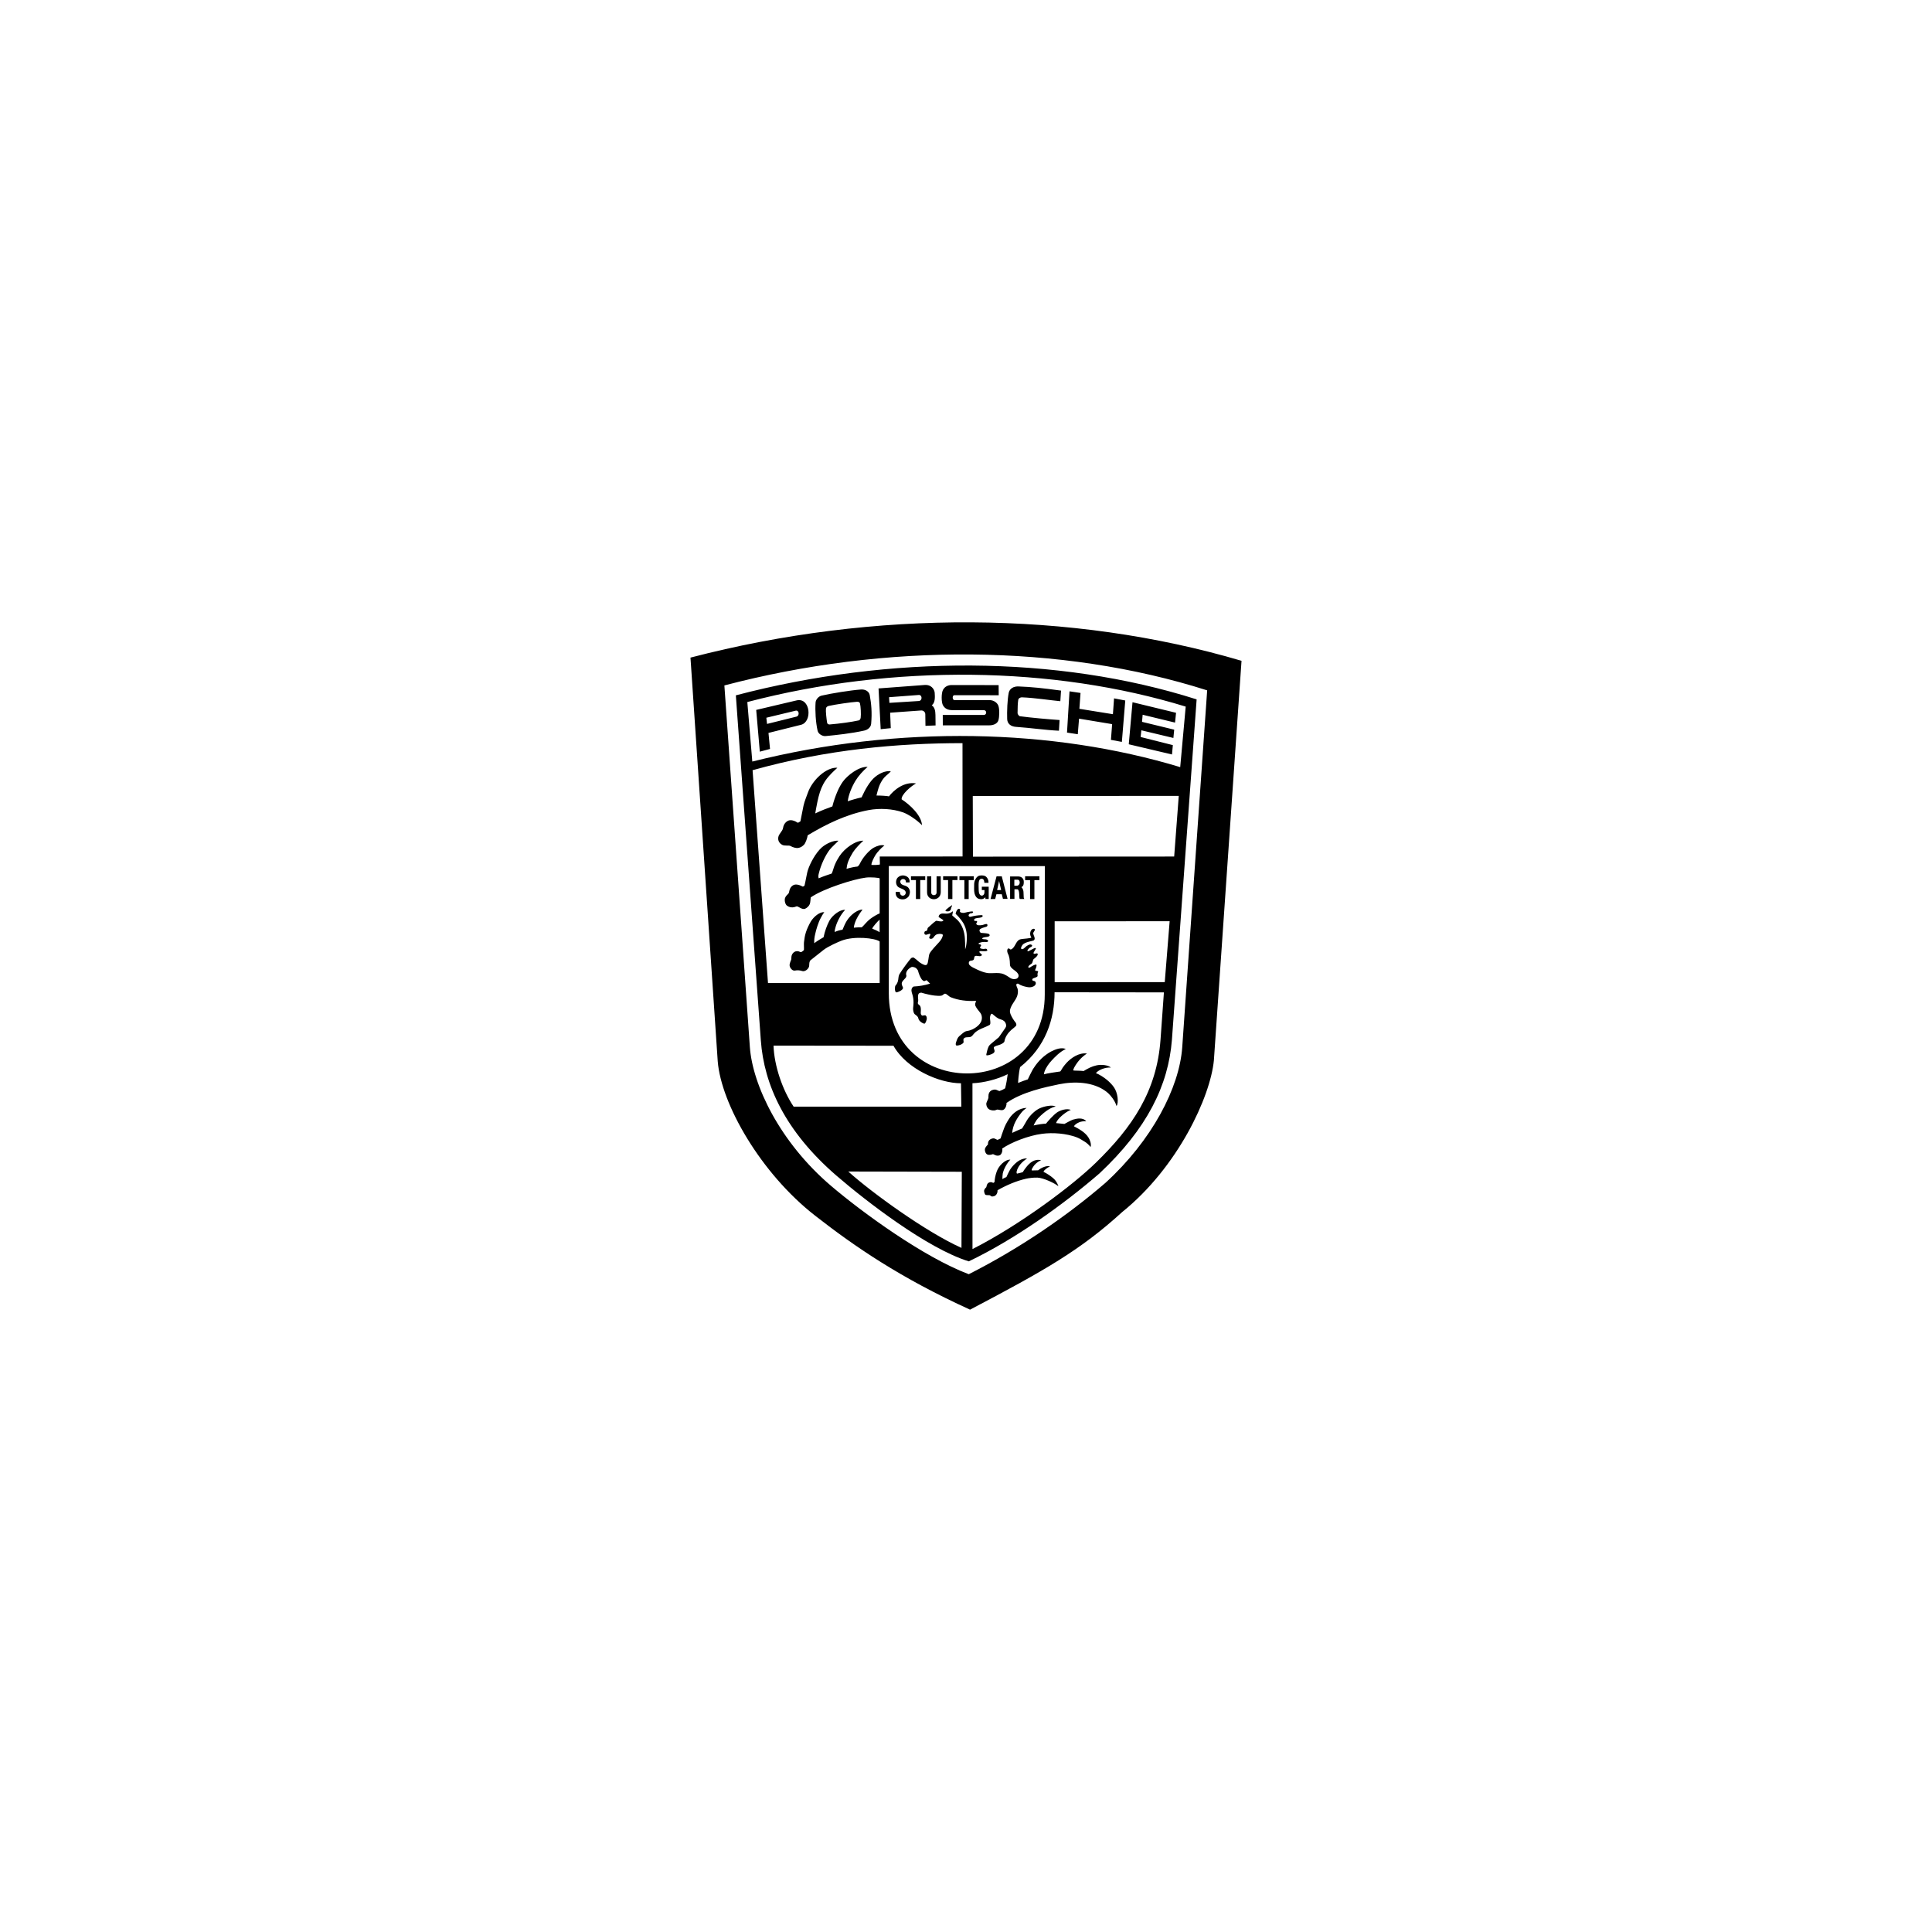 <svg width="64" height="64" viewBox="0 0 64 64" fill="none" xmlns="http://www.w3.org/2000/svg">
<path fill-rule="evenodd" clip-rule="evenodd" d="M37.171 40.153C35.8 41.404 34.62 42.078 32.134 43.384C29.819 42.33 28.309 41.291 26.999 40.268C25.189 38.856 23.889 36.565 23.776 35.16L22.873 21.784C28.991 20.191 35.498 20.227 41.127 21.89L40.211 35.131C40.094 36.33 39.023 38.662 37.171 40.153ZM39.163 34.692L39.989 22.869C35.145 21.324 29.342 21.301 23.996 22.706L24.84 34.685C24.928 35.93 25.823 37.834 27.54 39.292C28.573 40.171 30.597 41.645 32.092 42.21C33.814 41.338 35.38 40.253 36.621 39.182C38.16 37.778 39.069 36.033 39.163 34.692ZM36.422 38.87C35.233 39.897 33.631 41.048 32.092 41.784C30.717 41.358 28.685 39.788 27.708 38.944C26.003 37.47 25.309 35.927 25.204 34.468L24.376 23.034C29.466 21.696 35.023 21.696 39.64 23.168L38.821 34.449C38.702 35.95 38.005 37.384 36.422 38.87ZM24.756 23.256L24.921 25.227C29.78 24.011 34.871 24.133 39.096 25.412L39.278 23.407C34.899 22.063 29.583 21.99 24.756 23.256ZM36.841 23.988L35.745 23.806L35.703 24.322L35.346 24.268L35.429 22.901L35.794 22.955L35.756 23.48L36.867 23.659L36.904 23.134L37.276 23.205L37.163 24.576L36.801 24.509L36.841 23.988ZM31.551 23.524C31.417 23.524 31.311 23.488 31.24 23.369C31.179 23.272 31.179 22.955 31.24 22.85C31.307 22.728 31.427 22.693 31.526 22.693L33.081 22.695L33.084 23.031L31.614 23.029C31.541 23.029 31.54 23.192 31.62 23.192H32.779C32.914 23.192 33.035 23.274 33.073 23.381C33.115 23.495 33.107 23.755 33.073 23.862C33.04 23.969 32.918 24.028 32.765 24.028H31.232L31.23 23.684H32.595C32.616 23.683 32.634 23.674 32.648 23.659C32.662 23.644 32.669 23.624 32.669 23.604C32.669 23.584 32.662 23.564 32.648 23.549C32.634 23.535 32.616 23.526 32.595 23.524H31.551ZM30.652 23.66C30.652 23.643 30.648 23.627 30.641 23.611C30.634 23.595 30.624 23.581 30.612 23.569C30.599 23.558 30.584 23.549 30.569 23.543C30.552 23.537 30.535 23.534 30.518 23.535L29.487 23.609L29.508 24.121L29.174 24.155L29.103 22.805L30.639 22.69C30.837 22.675 30.953 22.824 30.963 22.948C30.974 23.095 30.98 23.284 30.866 23.363C30.961 23.433 30.986 23.538 30.988 23.685L30.992 24.031L30.657 24.044L30.652 23.66ZM30.433 23.222C30.565 23.215 30.553 23.01 30.433 23.022L29.451 23.096L29.463 23.283L30.433 23.222ZM27.218 23.043C27.533 22.969 28.178 22.866 28.516 22.841C28.671 22.829 28.791 22.909 28.812 23.03C28.862 23.307 28.892 23.593 28.858 23.977C28.848 24.087 28.753 24.175 28.627 24.202C28.194 24.298 27.706 24.349 27.345 24.384C27.254 24.393 27.109 24.321 27.084 24.206C27.021 23.927 26.998 23.538 27.017 23.27C27.025 23.171 27.116 23.066 27.218 23.043ZM28.444 23.865C28.488 23.856 28.507 23.808 28.511 23.774C28.526 23.669 28.513 23.394 28.488 23.302C28.48 23.266 28.45 23.243 28.381 23.248C28.194 23.26 27.699 23.331 27.455 23.384C27.39 23.399 27.365 23.438 27.361 23.472C27.35 23.562 27.377 23.808 27.4 23.945C27.405 23.978 27.447 24.001 27.48 23.999C27.81 23.972 28.2 23.919 28.444 23.865ZM33.859 23.1C33.786 23.098 33.736 23.142 33.731 23.18C33.714 23.293 33.708 23.438 33.708 23.627C33.708 23.652 33.75 23.721 33.786 23.726C34.115 23.772 34.752 23.829 35.1 23.852L35.079 24.206C34.622 24.185 34.145 24.112 33.651 24.078C33.488 24.066 33.37 23.978 33.364 23.822C33.355 23.564 33.37 23.174 33.416 22.947C33.446 22.808 33.58 22.735 33.731 22.739C34.187 22.756 34.55 22.796 35.148 22.877L35.125 23.228C34.834 23.203 34.285 23.117 33.859 23.1ZM26.387 23.202C26.849 23.094 26.919 23.915 26.534 24.01L25.457 24.279L25.508 24.81L25.17 24.9L25.05 23.517L26.387 23.202ZM26.381 23.74C26.492 23.715 26.477 23.517 26.358 23.542L25.386 23.776L25.409 23.981L26.381 23.74ZM37.808 24.192L37.785 24.414L38.852 24.683L38.824 24.993L37.392 24.655L37.516 23.262L38.958 23.612L38.925 23.937L37.852 23.677L37.831 23.912L38.897 24.171L38.87 24.446L37.808 24.192ZM27.479 28.154C27.33 28.353 27.192 28.659 27.128 28.918C27.105 29.006 27.105 29.038 27.12 29.096C27.261 29.033 27.445 28.972 27.552 28.937C27.594 28.844 27.616 28.737 27.653 28.651C27.71 28.517 27.746 28.46 27.805 28.366C27.976 28.103 28.334 27.843 28.6 27.849C28.512 27.925 28.329 28.116 28.256 28.231C28.197 28.326 28.142 28.429 28.099 28.536C28.063 28.632 28.052 28.703 28.042 28.781C28.18 28.741 28.315 28.712 28.403 28.706C28.462 28.674 28.481 28.611 28.514 28.552C28.615 28.363 28.814 28.151 28.94 28.082C29.041 28.026 29.19 27.973 29.297 28.008C29.182 28.093 29.062 28.231 29.008 28.313C28.953 28.401 28.863 28.571 28.867 28.651C28.961 28.659 29.094 28.651 29.148 28.638L29.142 28.374L31.886 28.372L31.884 24.618C29.749 24.618 27.41 24.82 24.93 25.514L25.441 32.565H29.14V31.187C28.991 31.076 28.3 30.996 27.874 31.162C27.771 31.202 27.435 31.347 27.282 31.467L26.853 31.807C26.811 31.842 26.807 31.916 26.807 31.973C26.807 32.099 26.66 32.195 26.578 32.168C26.511 32.145 26.419 32.132 26.335 32.151C26.245 32.17 26.165 32.057 26.158 31.992C26.146 31.912 26.209 31.807 26.213 31.773C26.217 31.74 26.196 31.612 26.314 31.534C26.367 31.5 26.442 31.502 26.495 31.53C26.511 31.54 26.529 31.542 26.547 31.538C26.566 31.53 26.618 31.485 26.631 31.473C26.637 31.397 26.625 31.277 26.633 31.21C26.65 31.08 26.658 31.006 26.698 30.879C26.732 30.771 26.807 30.612 26.862 30.522C26.962 30.36 27.158 30.203 27.305 30.217C27.248 30.293 27.229 30.333 27.187 30.412C27.108 30.555 27.036 30.792 27.002 30.952C26.979 31.055 26.967 31.135 26.973 31.244C27.086 31.16 27.204 31.091 27.282 31.047C27.319 30.858 27.393 30.654 27.473 30.503C27.569 30.322 27.826 30.125 27.995 30.14C27.836 30.312 27.723 30.551 27.681 30.704C27.664 30.765 27.643 30.836 27.653 30.874C27.716 30.839 27.846 30.805 27.909 30.799C27.951 30.694 28.008 30.568 28.056 30.494C28.205 30.265 28.439 30.125 28.573 30.131C28.468 30.272 28.378 30.4 28.314 30.589C28.294 30.645 28.285 30.704 28.285 30.732C28.367 30.719 28.495 30.719 28.547 30.719C28.642 30.633 28.711 30.53 28.825 30.442C28.921 30.367 29.098 30.266 29.14 30.259V29.1C29.14 29.075 28.837 29.052 28.686 29.071C28.285 29.119 27.282 29.434 26.858 29.726C26.849 29.751 26.851 29.89 26.822 29.955C26.797 30.014 26.734 30.075 26.673 30.102C26.564 30.15 26.438 30.005 26.383 30.026C26.326 30.047 26.204 30.096 26.072 30.003C26.013 29.961 25.982 29.843 26.003 29.755C26.022 29.692 26.076 29.642 26.117 29.602C26.156 29.564 26.129 29.417 26.266 29.329C26.362 29.268 26.494 29.318 26.595 29.371C26.616 29.364 26.634 29.353 26.65 29.339C26.663 29.298 26.684 29.176 26.704 29.081C26.727 28.977 26.734 28.911 26.765 28.815C26.841 28.584 27.024 28.252 27.216 28.078C27.366 27.945 27.601 27.838 27.775 27.849C27.758 27.876 27.542 28.069 27.479 28.154ZM27.92 25.894C28.066 25.692 28.447 25.386 28.741 25.404C28.581 25.543 28.44 25.698 28.34 25.862C28.211 26.074 28.106 26.339 28.083 26.544C28.18 26.507 28.409 26.442 28.541 26.414C28.657 26.16 28.81 25.879 28.999 25.728C29.135 25.619 29.329 25.526 29.511 25.547C29.469 25.606 29.4 25.652 29.349 25.7C29.255 25.782 29.19 25.892 29.139 26.005C29.1 26.089 29.035 26.341 29.034 26.353C29.165 26.351 29.398 26.366 29.448 26.381C29.603 26.179 29.941 25.885 30.345 25.952C30.17 26.047 29.849 26.326 29.868 26.479C30.132 26.649 30.525 27.006 30.542 27.336C30.363 27.149 30.067 26.964 29.918 26.912C29.561 26.786 29.135 26.769 28.78 26.834C28.039 26.973 27.384 27.294 26.756 27.67C26.741 27.771 26.685 27.924 26.639 27.976C26.593 28.027 26.525 28.077 26.45 28.088C26.357 28.104 26.261 28.065 26.181 28.023C26.129 27.995 25.994 28.031 25.908 27.985C25.849 27.954 25.757 27.869 25.782 27.733C25.803 27.613 25.923 27.54 25.94 27.426C25.965 27.258 26.087 27.185 26.15 27.174C26.219 27.16 26.29 27.183 26.353 27.212C26.38 27.225 26.408 27.248 26.433 27.256C26.458 27.248 26.494 27.218 26.515 27.208C26.521 27.189 26.584 26.84 26.618 26.687C26.652 26.534 26.712 26.404 26.761 26.261C26.91 25.837 27.37 25.409 27.739 25.432C27.72 25.459 27.602 25.545 27.437 25.736C27.172 26.047 27.105 26.378 27.006 26.945C27.21 26.849 27.388 26.78 27.573 26.714C27.617 26.538 27.676 26.366 27.749 26.2C27.796 26.093 27.854 25.988 27.92 25.894ZM39.048 26.364L32.224 26.369L32.23 28.378L38.896 28.374L39.048 26.364ZM33.008 36.764C32.93 36.804 32.832 36.779 32.792 36.762C32.723 36.733 32.678 36.663 32.672 36.581C32.666 36.516 32.729 36.438 32.743 36.367C32.748 36.338 32.718 36.197 32.838 36.124C32.861 36.111 32.93 36.086 32.977 36.094C33.025 36.103 33.063 36.134 33.111 36.142C33.176 36.119 33.238 36.089 33.296 36.052C33.334 35.905 33.363 35.735 33.382 35.584C33.04 35.754 32.593 35.868 32.214 35.884L32.215 41.377C33.81 40.568 35.559 39.243 36.303 38.515C37.508 37.341 38.32 36.151 38.444 34.436L38.556 32.874L34.934 32.87C34.934 33.756 34.639 34.681 33.792 35.349C33.745 35.542 33.722 35.866 33.726 35.874C33.842 35.826 33.951 35.785 34.047 35.756C34.054 35.744 34.19 35.448 34.251 35.368C34.394 35.147 34.587 34.958 34.822 34.831C34.969 34.757 35.148 34.688 35.307 34.748C35.099 34.847 34.936 35.026 34.839 35.129C34.749 35.225 34.644 35.366 34.596 35.511C34.59 35.536 34.585 35.562 34.581 35.588C34.679 35.557 34.99 35.511 35.12 35.494C35.135 35.492 35.175 35.406 35.206 35.364C35.243 35.313 35.267 35.28 35.328 35.211C35.484 35.041 35.749 34.86 36.007 34.9C35.866 34.99 35.711 35.133 35.587 35.358C35.57 35.393 35.547 35.44 35.557 35.461C35.595 35.469 35.784 35.465 35.898 35.479C36.03 35.397 36.17 35.324 36.321 35.292C36.49 35.253 36.712 35.284 36.8 35.364C36.697 35.358 36.599 35.377 36.506 35.414C36.452 35.435 36.345 35.484 36.305 35.553C36.406 35.582 36.573 35.691 36.678 35.779C36.75 35.84 36.838 35.928 36.894 36.008C37.033 36.197 37.062 36.536 36.987 36.638C36.966 36.578 36.943 36.519 36.91 36.464C36.844 36.352 36.739 36.229 36.649 36.162C36.215 35.832 35.591 35.815 35.081 35.918C34.644 36.008 33.855 36.172 33.34 36.538C33.353 36.603 33.313 36.712 33.254 36.754C33.176 36.812 33.065 36.733 33.008 36.764ZM33.859 37.382C33.916 37.294 33.985 37.166 34.019 37.11C34.139 36.917 34.313 36.774 34.431 36.719C34.594 36.641 34.855 36.595 34.972 36.652C34.844 36.683 34.746 36.742 34.657 36.805C34.565 36.868 34.386 37.032 34.34 37.101C34.288 37.177 34.254 37.246 34.24 37.282C34.386 37.25 34.559 37.223 34.649 37.223C34.714 37.141 34.886 36.944 35.014 36.852C35.117 36.78 35.337 36.707 35.474 36.767C35.342 36.809 35.109 36.992 35.023 37.124C35.004 37.154 34.987 37.187 34.983 37.204C35.054 37.21 35.188 37.223 35.26 37.232C35.268 37.232 35.467 37.11 35.556 37.086C35.673 37.053 35.864 37.011 35.984 37.139C35.896 37.141 35.814 37.148 35.749 37.177C35.656 37.219 35.615 37.25 35.574 37.309C35.757 37.406 35.948 37.508 36.06 37.687C36.1 37.75 36.161 37.899 36.127 37.996C36.07 37.924 35.992 37.853 35.928 37.817C35.839 37.765 35.774 37.716 35.665 37.674C35.323 37.546 34.877 37.511 34.519 37.559C34.057 37.618 33.49 37.847 33.2 38.046C33.219 38.136 33.175 38.241 33.124 38.266C33.015 38.321 32.91 38.227 32.891 38.233C32.862 38.243 32.774 38.273 32.711 38.246C32.648 38.222 32.608 38.111 32.633 38.04C32.652 37.987 32.729 37.91 32.729 37.91C32.717 37.794 32.793 37.724 32.898 37.71C32.958 37.704 32.999 37.75 33.047 37.76C33.091 37.739 33.122 37.724 33.145 37.712C33.171 37.616 33.212 37.519 33.238 37.439C33.282 37.303 33.347 37.183 33.429 37.057C33.547 36.876 33.758 36.704 34.008 36.7C33.931 36.759 33.887 36.792 33.84 36.851C33.758 36.954 33.694 37.047 33.637 37.158C33.586 37.256 33.538 37.401 33.53 37.529C33.638 37.476 33.748 37.427 33.859 37.382ZM33.822 38.414C33.887 38.388 33.955 38.369 34.024 38.376C33.864 38.479 33.717 38.63 33.677 38.81C33.673 38.829 33.673 38.867 33.69 38.878C33.736 38.867 33.852 38.842 33.883 38.827C33.902 38.787 33.949 38.724 33.982 38.682C34.097 38.529 34.261 38.376 34.488 38.434C34.339 38.5 34.253 38.594 34.188 38.712C34.177 38.733 34.169 38.773 34.184 38.773C34.223 38.773 34.368 38.768 34.389 38.768C34.456 38.709 34.65 38.596 34.784 38.638C34.717 38.669 34.656 38.711 34.603 38.762C34.589 38.777 34.572 38.796 34.569 38.819C34.687 38.878 34.792 38.945 34.889 39.029C34.941 39.073 35.015 39.155 35.061 39.297C34.946 39.197 34.572 39.02 34.368 39.01C34.234 39.004 34.068 39.029 33.984 39.048C33.661 39.121 33.329 39.266 33.045 39.428C33.047 39.484 33.037 39.55 32.974 39.602C32.932 39.637 32.841 39.654 32.806 39.604C32.787 39.577 32.663 39.606 32.636 39.572C32.636 39.572 32.604 39.522 32.6 39.463C32.596 39.4 32.638 39.362 32.672 39.329C32.682 39.318 32.68 39.211 32.76 39.174C32.81 39.151 32.859 39.159 32.902 39.186C32.919 39.176 32.932 39.167 32.944 39.159C32.953 39.035 32.976 38.92 33.022 38.797C33.085 38.621 33.291 38.407 33.469 38.414C33.348 38.544 33.251 38.724 33.218 38.873C33.209 38.921 33.205 39.014 33.205 39.058C33.248 39.032 33.292 39.01 33.339 38.991C33.358 38.945 33.413 38.831 33.442 38.779C33.514 38.645 33.677 38.474 33.822 38.414ZM25.624 34.638C25.647 35.303 25.918 36.105 26.291 36.66H31.845L31.834 35.885C31.119 35.885 30.029 35.414 29.598 34.642L25.624 34.638ZM29.443 32.905C29.443 36.438 34.609 36.438 34.609 32.942L34.611 28.691L29.443 28.689V32.905ZM31.107 31.212C31.168 31.146 31.222 31.058 31.233 30.983C31.243 30.922 31.071 30.926 31.008 30.964C30.974 30.985 30.941 31.027 30.914 31.066C30.895 31.094 30.827 31.117 30.792 31.085C30.756 31.05 30.821 30.991 30.819 30.955C30.819 30.894 30.702 30.985 30.649 30.96C30.613 30.943 30.611 30.888 30.636 30.855C30.649 30.838 30.687 30.846 30.704 30.827C30.721 30.808 30.721 30.779 30.727 30.754C30.735 30.726 30.765 30.712 30.785 30.691C30.857 30.621 30.995 30.5 31.021 30.502C31.084 30.508 31.174 30.541 31.229 30.512C31.241 30.506 31.262 30.487 31.243 30.476L31.094 30.378C31.093 30.363 31.096 30.347 31.102 30.333C31.108 30.319 31.117 30.306 31.128 30.296C31.197 30.235 31.304 30.277 31.394 30.263C31.457 30.254 31.516 30.229 31.562 30.185C31.573 30.231 31.544 30.277 31.544 30.325C31.602 30.378 31.661 30.424 31.716 30.475C31.881 30.64 31.951 30.878 31.963 31.088C31.972 31.186 31.972 31.285 31.972 31.447C31.999 31.379 32.016 31.277 32.022 31.189C32.047 30.93 32.007 30.699 31.86 30.502C31.8 30.419 31.732 30.342 31.657 30.273C31.665 30.197 31.73 30.067 31.791 30.114C31.831 30.145 31.772 30.191 31.814 30.218C31.86 30.246 31.927 30.242 31.955 30.236C32.022 30.219 32.087 30.202 32.148 30.197C32.176 30.195 32.224 30.181 32.234 30.21C32.242 30.229 32.221 30.242 32.2 30.25C32.175 30.258 32.136 30.252 32.115 30.273C32.098 30.29 32.081 30.309 32.087 30.334C32.094 30.363 32.125 30.378 32.156 30.368C32.271 30.337 32.389 30.319 32.509 30.315C32.572 30.315 32.558 30.361 32.528 30.378C32.507 30.389 32.474 30.399 32.454 30.401C32.341 30.414 32.257 30.422 32.27 30.487C32.28 30.53 32.35 30.488 32.365 30.521C32.383 30.555 32.335 30.574 32.339 30.597C32.35 30.67 32.49 30.655 32.555 30.639C32.602 30.628 32.679 30.59 32.702 30.62C32.723 30.647 32.706 30.689 32.679 30.697C32.61 30.716 32.492 30.75 32.459 30.788C32.428 30.825 32.465 30.899 32.501 30.903C32.583 30.912 32.673 30.912 32.738 30.931C32.763 30.939 32.784 30.956 32.784 30.983C32.784 31.012 32.755 31.021 32.732 31.029C32.688 31.042 32.614 31.042 32.574 31.059C32.56 31.065 32.533 31.075 32.537 31.09C32.549 31.119 32.606 31.111 32.654 31.117C32.681 31.119 32.732 31.14 32.732 31.168C32.732 31.199 32.706 31.208 32.658 31.205C32.583 31.199 32.515 31.208 32.482 31.222C32.472 31.226 32.415 31.233 32.417 31.26C32.421 31.292 32.482 31.271 32.497 31.304C32.511 31.335 32.469 31.352 32.465 31.39C32.465 31.405 32.473 31.413 32.488 31.419C32.538 31.439 32.595 31.438 32.645 31.428C32.696 31.419 32.715 31.487 32.702 31.495C32.635 31.531 32.486 31.493 32.452 31.514C32.404 31.544 32.532 31.613 32.528 31.629C32.524 31.646 32.509 31.663 32.497 31.667C32.432 31.692 32.349 31.644 32.301 31.671C32.261 31.695 32.278 31.758 32.253 31.791C32.222 31.831 32.154 31.814 32.123 31.837C32.083 31.865 32.081 31.934 32.125 31.976C32.16 32.009 32.192 32.031 32.236 32.053C32.434 32.152 32.641 32.251 32.834 32.238C32.933 32.232 33.095 32.226 33.185 32.249C33.301 32.278 33.42 32.367 33.481 32.406C33.531 32.436 33.611 32.444 33.674 32.421C33.719 32.406 33.75 32.352 33.741 32.306C33.712 32.154 33.46 32.106 33.456 31.953C33.452 31.778 33.437 31.682 33.38 31.571C33.359 31.529 33.355 31.432 33.405 31.419C33.445 31.409 33.458 31.465 33.49 31.451C33.638 31.394 33.643 31.161 33.796 31.117C33.886 31.092 34.187 31.088 34.163 31.05C34.099 30.96 34.128 30.857 34.163 30.809C34.185 30.779 34.248 30.748 34.273 30.779C34.308 30.819 34.222 30.867 34.227 30.926C34.233 30.981 34.313 31.088 34.252 31.146C34.216 31.18 33.943 31.192 33.863 31.314C33.813 31.388 33.807 31.447 33.867 31.442C33.914 31.436 33.954 31.379 33.998 31.346C34.077 31.289 34.14 31.266 34.184 31.308C34.206 31.329 34.176 31.369 34.134 31.38C34.1 31.392 34.016 31.482 34.038 31.505C34.073 31.541 34.264 31.375 34.312 31.409C34.336 31.428 34.218 31.55 34.239 31.583C34.264 31.623 34.344 31.56 34.369 31.59C34.405 31.636 34.306 31.726 34.248 31.766C34.204 31.795 34.221 31.902 34.158 31.934C34.088 31.969 34.055 32.029 34.063 32.039C34.071 32.054 34.088 32.066 34.115 32.049C34.193 31.999 34.29 31.94 34.33 31.955C34.353 31.965 34.321 32.074 34.292 32.125C34.263 32.176 34.409 32.148 34.388 32.192C34.372 32.224 34.363 32.274 34.372 32.32C34.384 32.379 34.216 32.392 34.2 32.432C34.183 32.478 34.218 32.49 34.235 32.492C34.336 32.507 34.323 32.6 34.283 32.641C34.229 32.694 34.137 32.715 34.057 32.702C33.988 32.69 33.834 32.662 33.742 32.593C33.714 32.572 33.672 32.587 33.666 32.616C33.66 32.648 33.694 32.707 33.71 32.757C33.731 32.831 33.719 32.925 33.694 32.998C33.641 33.149 33.498 33.275 33.458 33.456C33.448 33.504 33.462 33.563 33.481 33.609C33.523 33.708 33.584 33.802 33.653 33.886C33.662 33.913 33.676 33.943 33.664 33.968C33.649 34.006 33.531 34.088 33.496 34.121C33.387 34.222 33.294 34.354 33.273 34.497C33.265 34.548 33.154 34.6 33.08 34.621C33.025 34.636 32.967 34.652 32.922 34.688C32.916 34.73 32.94 34.766 32.946 34.808C32.956 34.881 32.864 34.917 32.793 34.94C32.761 34.951 32.726 34.961 32.688 34.961C32.675 34.961 32.671 34.938 32.673 34.926C32.694 34.827 32.713 34.747 32.751 34.665C32.767 34.634 32.791 34.61 32.816 34.588L33.089 34.359L33.303 34.052C33.322 34.023 33.33 33.998 33.33 33.977C33.33 33.918 33.305 33.863 33.263 33.825C33.209 33.777 33.131 33.769 33.072 33.739C32.996 33.7 32.885 33.594 32.87 33.586C32.828 33.565 32.803 33.641 32.797 33.685C32.788 33.752 32.809 33.815 32.807 33.882C32.807 33.913 32.803 33.929 32.788 33.949C32.608 34.052 32.385 34.09 32.253 34.254C32.23 34.283 32.209 34.313 32.178 34.334C32.104 34.386 31.98 34.327 31.924 34.407C31.9 34.443 31.928 34.491 31.919 34.531C31.913 34.554 31.869 34.585 31.835 34.602C31.789 34.623 31.739 34.634 31.69 34.638C31.634 34.611 31.669 34.533 31.688 34.478C31.707 34.42 31.733 34.363 31.777 34.325C31.842 34.267 31.924 34.195 31.976 34.17C32.02 34.149 32.087 34.149 32.14 34.128C32.197 34.111 32.25 34.085 32.299 34.052C32.377 34.002 32.449 33.941 32.493 33.857C32.543 33.761 32.537 33.634 32.474 33.552C32.417 33.477 32.35 33.404 32.312 33.321C32.291 33.275 32.306 33.212 32.339 33.17C32.337 33.168 32.314 33.152 32.3 33.156C32.027 33.168 31.75 33.137 31.497 33.036C31.43 33.009 31.361 32.923 31.313 32.918C31.269 32.912 31.242 32.967 31.198 32.979C31.128 32.998 31.036 32.986 30.954 32.979C30.859 32.969 30.66 32.927 30.517 32.882C30.494 32.885 30.469 32.889 30.448 32.902C30.418 32.923 30.412 32.969 30.41 33.008C30.406 33.059 30.421 33.107 30.416 33.16C30.414 33.187 30.398 33.216 30.406 33.241C30.414 33.271 30.444 33.284 30.465 33.304C30.5 33.336 30.505 33.403 30.505 33.456C30.505 33.516 30.484 33.594 30.534 33.634C30.564 33.659 30.607 33.627 30.645 33.634C30.687 33.642 30.7 33.693 30.702 33.733C30.704 33.779 30.666 33.876 30.641 33.901C30.624 33.919 30.595 33.905 30.574 33.896C30.519 33.871 30.467 33.831 30.436 33.777C30.423 33.754 30.423 33.726 30.41 33.701C30.389 33.659 30.351 33.634 30.312 33.605C30.267 33.571 30.257 33.508 30.249 33.453C30.244 33.401 30.253 33.351 30.257 33.3C30.267 33.198 30.261 33.094 30.238 32.994C30.221 32.918 30.179 32.842 30.198 32.765C30.207 32.729 30.232 32.694 30.267 32.679C30.451 32.671 30.634 32.639 30.811 32.584L30.696 32.471C30.668 32.471 30.645 32.5 30.616 32.5C30.585 32.5 30.544 32.456 30.532 32.441C30.473 32.353 30.435 32.251 30.408 32.148C30.383 32.108 30.353 32.068 30.307 32.049C30.275 32.035 30.24 32.029 30.206 32.03C30.11 32.072 30.022 32.154 30.015 32.259C30.013 32.286 30.028 32.309 30.024 32.335C30.018 32.381 29.984 32.412 29.952 32.444C29.919 32.477 29.889 32.509 29.875 32.555C29.864 32.593 29.877 32.633 29.894 32.67C29.906 32.694 29.919 32.719 29.91 32.746C29.887 32.809 29.736 32.874 29.692 32.874C29.677 32.874 29.663 32.853 29.657 32.836C29.64 32.778 29.644 32.717 29.656 32.66C29.696 32.616 29.726 32.564 29.743 32.507C29.766 32.431 29.755 32.349 29.791 32.278C29.887 32.116 30.131 31.791 30.179 31.743C30.2 31.723 30.251 31.711 30.272 31.724C30.375 31.791 30.436 31.873 30.536 31.925C30.589 31.952 30.656 31.992 30.704 31.954C30.752 31.915 30.759 31.66 30.79 31.595C30.846 31.482 31 31.333 31.107 31.212ZM33.008 29.622L32.966 29.782H32.813L33.012 29.03H33.185L33.377 29.776H33.224L33.185 29.622H33.008ZM33.164 29.485L33.096 29.184L33.031 29.485H33.164ZM32.607 29.246C32.609 29.197 32.593 29.132 32.553 29.116C32.511 29.101 32.467 29.114 32.448 29.143C32.416 29.197 32.416 29.269 32.418 29.38C32.418 29.447 32.42 29.54 32.433 29.584C32.465 29.685 32.551 29.691 32.593 29.628C32.614 29.598 32.614 29.538 32.612 29.485H32.524V29.374H32.752V29.779H32.643V29.724C32.641 29.727 32.593 29.764 32.57 29.775C32.532 29.792 32.46 29.792 32.401 29.767C32.351 29.747 32.303 29.68 32.282 29.594C32.261 29.504 32.27 29.387 32.27 29.288C32.272 29.183 32.328 29.067 32.404 29.023C32.458 28.992 32.557 28.992 32.62 29.015C32.696 29.042 32.755 29.153 32.744 29.246H32.607ZM30.049 29.041C30.11 29.079 30.142 29.15 30.131 29.232H30.011C30.011 29.156 29.978 29.12 29.913 29.118C29.873 29.116 29.823 29.162 29.823 29.196C29.821 29.297 29.911 29.318 29.972 29.337C30.018 29.351 30.074 29.379 30.1 29.419C30.15 29.492 30.156 29.568 30.116 29.668C30.097 29.715 30.024 29.773 29.963 29.786C29.894 29.801 29.81 29.794 29.741 29.742C29.686 29.7 29.661 29.618 29.672 29.544H29.808C29.808 29.58 29.814 29.607 29.829 29.63C29.841 29.645 29.862 29.669 29.898 29.671C29.912 29.672 29.927 29.67 29.94 29.665C29.954 29.66 29.966 29.652 29.976 29.642C29.986 29.631 29.994 29.619 29.998 29.605C30.003 29.591 30.004 29.577 30.003 29.563C29.995 29.446 29.8 29.439 29.734 29.364C29.653 29.272 29.678 29.125 29.743 29.066C29.833 28.982 29.955 28.982 30.049 29.041ZM33.904 29.539C33.906 29.568 33.908 29.669 33.912 29.734C33.914 29.753 33.933 29.778 33.933 29.78H33.79C33.771 29.78 33.769 29.745 33.767 29.717C33.763 29.641 33.77 29.459 33.696 29.459H33.605V29.778H33.461V29.033H33.719C33.849 29.033 33.914 29.108 33.914 29.209C33.914 29.276 33.912 29.354 33.836 29.387C33.876 29.425 33.898 29.482 33.904 29.539ZM33.708 29.141H33.601V29.341H33.679C33.809 29.341 33.807 29.141 33.708 29.141ZM30.484 29.781H30.341V29.153H30.177V29.027H30.65V29.153H30.484V29.781ZM31.406 29.781V29.153H31.242V29.027H31.717V29.153H31.549V29.781H31.406ZM31.782 29.027H32.257V29.155H32.089V29.781H31.946V29.155H31.782V29.027ZM34.266 29.155V29.783H34.122V29.155H33.958V29.027H34.432V29.155H34.266ZM31.025 29.565V29.028H31.164V29.552C31.164 29.865 30.71 29.865 30.71 29.561V29.028H30.849V29.567C30.849 29.683 31.025 29.683 31.025 29.565ZM31.346 30.128C31.388 30.092 31.447 30.043 31.516 29.998C31.577 29.958 31.508 30.05 31.505 30.088C31.493 30.191 31.415 30.203 31.329 30.184C31.314 30.18 31.32 30.151 31.346 30.128ZM34.937 32.536L38.584 32.534L38.746 30.517L34.937 30.519V32.536ZM31.861 38.816L28.1 38.808C28.875 39.505 30.67 40.809 31.85 41.338L31.861 38.816ZM29.138 30.464C29.066 30.529 28.921 30.689 28.892 30.762C28.955 30.785 29.079 30.84 29.138 30.88V30.464Z" fill="black"/>
</svg>
